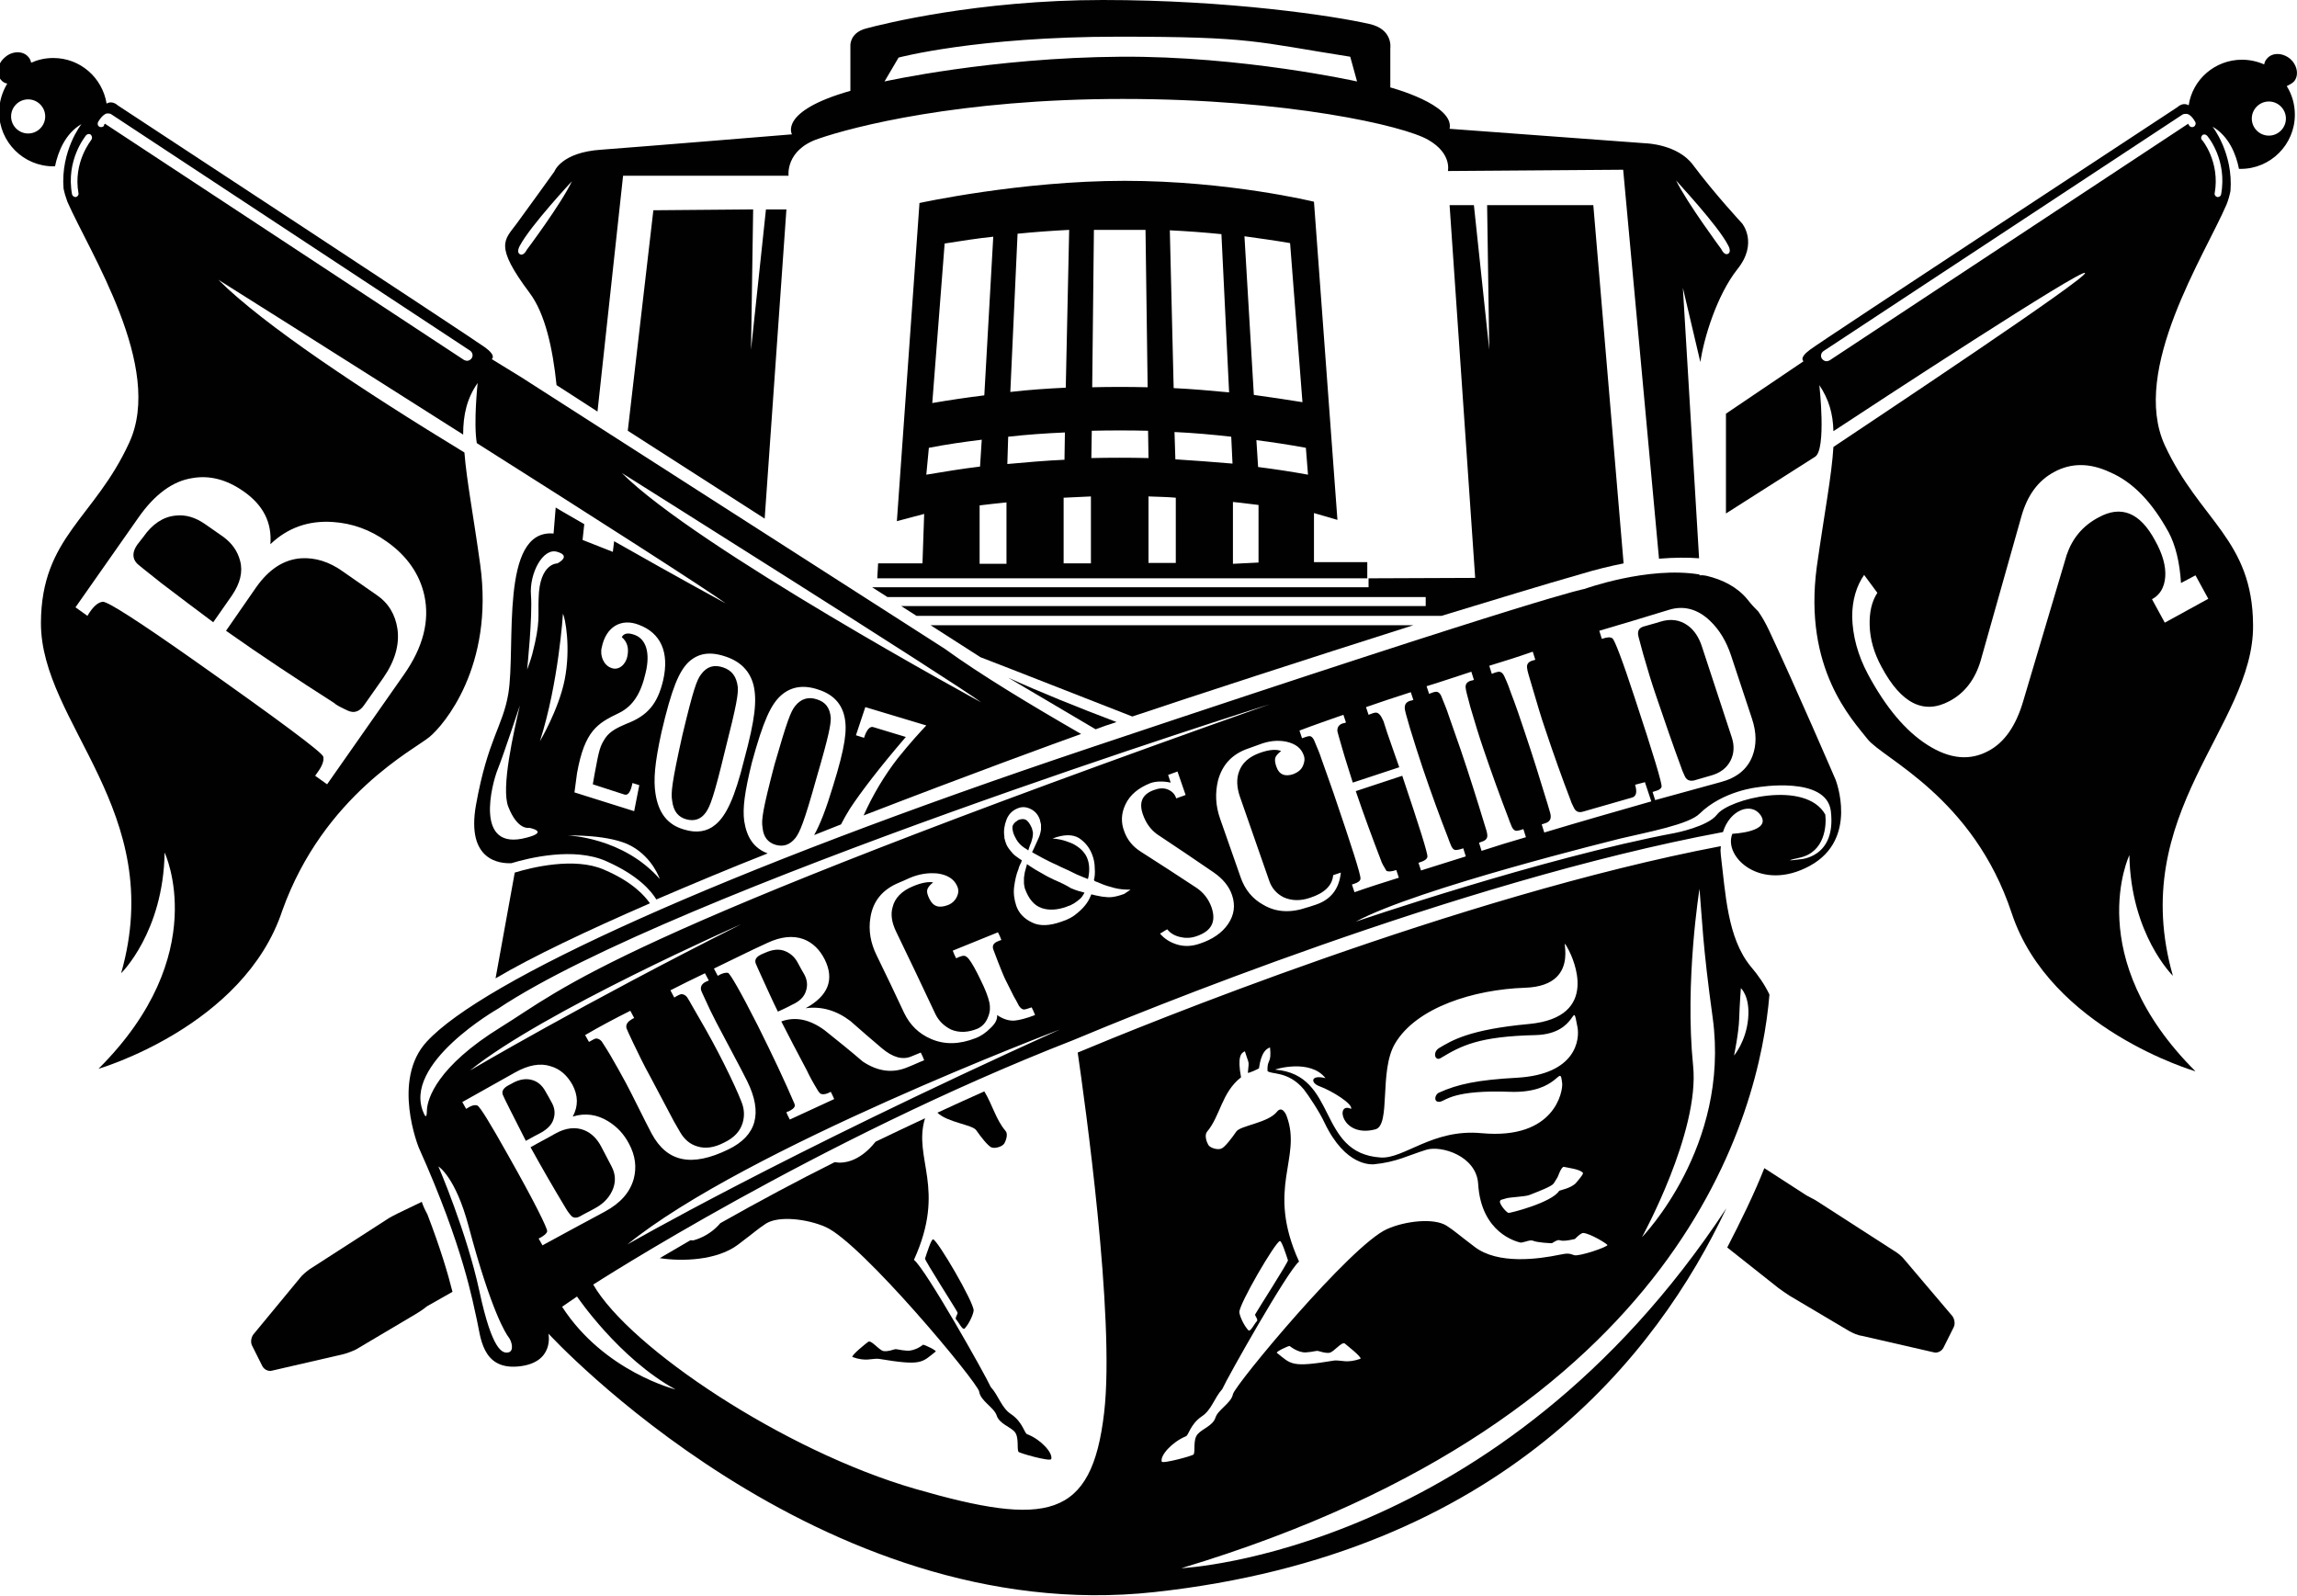 <?xml version="1.0" encoding="utf-8"?>
<!-- Generator: Adobe Illustrator 24.3.0, SVG Export Plug-In . SVG Version: 6.00 Build 0)  -->
<svg version="1.1" id="Ebene_1" xmlns="http://www.w3.org/2000/svg" xmlns:xlink="http://www.w3.org/1999/xlink" x="0px" y="0px"
	 viewBox="0 0 538.6 374.2" style="enable-background:new 0 0 538.6 374.2;" xml:space="preserve">
<style type="text/css">
	.st0{fill:#010101;}
</style>
<path class="st0" d="M228.9,265c1.1,1.6,2.7,3.6,3.5,4c0.8,0.4,2.6-0.1,3.1-0.9c0.4-0.7,0.9-2.2,0.3-2.9c-2.3-2.7-3.1-6.2-5-9.3
	c-3.4,1.5-7.1,3.2-11,5C222.2,263.2,228,263.7,228.9,265z"/>
<path class="st0" d="M187.2,226c-0.7-1.4-1.6-2.3-2.9-2.9c-1.5-0.7-3.1-0.5-4.9,0.3c-0.4,0.2-0.8,0.3-1.1,0.5c-1,0.5-1.4,1.2-1.1,2
	c0.1,0.3,0.7,1.6,1.7,3.8c1.2,2.6,2.3,5.1,3.5,7.5c1.1-0.5,2.2-1,3.3-1.6c1.8-0.8,2.9-1.9,3.3-3.3c0.4-1.2,0.3-2.5-0.4-3.8
	C188.1,227.7,187.7,226.9,187.2,226z"/>
<path class="st0" d="M446.6,295.4c-0.5-0.7-1.6-1.6-2.3-2l-18-11.6c-0.7-0.5-2-1.1-2.7-1.5l-9.9-6.4c-2.3,5.9-5.8,13-8.7,18.6
	l12,9.5c0.7,0.5,1.8,1.3,2.6,1.8l14,8.3c0.7,0.4,2,1,2.9,1.1l17,3.9c0.8,0.2,1.8-0.3,2.2-1.1l2.4-4.8c0.4-0.8,0.2-1.9-0.3-2.6
	L446.6,295.4z"/>
<path class="st0" d="M212.7,316.7c-1.8-0.1-2.5-0.5-3-0.3c-0.5,0.1-1.3,0.5-2.5,0.4c-1.1-0.2-2.8-2.6-3.6-2.2
	c-0.3,0.2-4.2,3.3-3.7,3.6c3.2,1.1,4.3,0.3,6.1,0.4c10.2,1.7,10.1,0.9,13.4-1.7c0.3-0.2-2.5-1.6-3-1.6
	C216.6,315.2,214.7,316.8,212.7,316.7z"/>
<path class="st0" d="M233.7,331.9c0.6,1.9,3.1,2.6,4.2,3.8c1.1,1.3,0.5,3.9,0.9,4.7c0.1,0.3,7.5,2.4,7.7,1.7
	c0.4-1.5-2.5-4.6-5.6-5.8c-0.7-0.1-1-2.8-3.8-4.7c-2.3-1.5-2.9-4.3-4.8-6.4c-1.2-2.7-15.2-27.6-18-29.8c7.7-16.9-0.3-23.7,2.6-33.2
	c-3.7,1.7-7.6,3.6-11.6,5.5c-4.1,5.2-8.1,4.9-8.6,4.9c-0.3,0-0.7-0.1-1-0.1c-8.6,4.3-17.6,9.1-26.8,14.3c-2.6,3.1-5.9,3.9-6.2,4
	c-0.2,0.1-0.5,0-0.8,0c-2.4,1.4-4.8,2.8-7.2,4.2c5.1,0.8,13.4,0.6,18.4-3.2c4.1-3.1,4.4-3.5,6.5-4.9c3-1.9,9.7-1.1,14,0.8
	c8.5,3.8,35.7,36.5,36,38.6C229.9,328.5,233.1,330,233.7,331.9z"/>
<path class="st0" d="M224.2,309.4c0.6,0.6,1.5,2.6,2,2.1c1.1-1.2,2-3.3,2.1-4.2c0.1-1.9-8.5-16.6-9.5-16.7c-0.4-0.2-1.5,3.3-1.9,4.5
	c-0.1,0.4,7.1,11.6,7.6,12.6C224.7,308.1,223.8,309,224.2,309.4z"/>
<polygon class="st0" points="320.4,135.7 320.9,135.7 320.4,135.7 "/>
<path class="st0" d="M247.2,206.3c-0.8-0.4-1.7-0.8-2.5-1.3c-0.8-0.5-1.7-0.9-2.4-1.4c-0.3-0.2-0.5-0.3-0.8-0.5
	c-0.2-0.2-0.5-0.3-0.7-0.5l0,0c0,0.2-0.1,0.4-0.2,0.8c-0.1,0.3-0.2,0.7-0.3,1.1c-0.1,0.4-0.1,0.9-0.2,1.3c0,0.5,0,0.9,0,1.4
	c0,0.2,0.1,0.4,0.1,0.6c0,0.2,0.1,0.3,0.1,0.5c0.9,2.5,2.2,4,3.9,4.6c1.7,0.6,3.7,0.5,5.9-0.3c0.2-0.1,0.5-0.2,0.8-0.3
	c0.3-0.1,0.5-0.3,0.8-0.4c0.5-0.3,1-0.7,1.5-1.1c0.5-0.4,0.8-1,1.1-1.5c-0.8-0.2-1.9-0.5-3.1-1C249.9,207.5,248.6,206.9,247.2,206.3
	z"/>
<path class="st0" d="M130.5,90.3l9.6,6.2l6-55.3h38.8c0,0-0.8-6.1,7.1-8.7c7.8-2.7,32.8-9.3,71.3-9.3c38.6,0,66,6.3,71.6,9.6
	c5.6,3.2,4.6,7.3,4.6,7.3l41.1-0.3l8.4,91.2c3.6-0.3,6.8-0.3,9.4-0.1l-3.8-63.4l4.1,17.4c0.8-5.5,3.8-15.6,8.7-21.8
	c4.9-6.1,1.1-10.7,1.1-10.7S402,45.4,397,38.7c-3.6-4.9-11.1-5.1-11.1-5.1l-46-3.4c1.2-5.7-13.9-9.7-13.9-9.7v-9.2
	c0,0,0.7-4.5-5-5.7C312.7,3.7,288,0,258.6,0c-29.4,0-51.9,5.7-55.6,6.7c-3.7,1-3.6,3.9-3.6,3.9v10.7c-16.9,4.8-13.7,10.2-13.7,10.2
	s-35.3,2.9-44.7,3.6c-9.4,0.6-11,5.1-11,5.1s-6.1,8.5-8.9,12.3c-2.8,3.8-5.3,5,3.1,16.2C127.8,73.5,129.6,81.6,130.5,90.3z
	 M405.2,57.5c0,0,0.9,1.5,0,2c-0.9,0.5-1.6-1.1-1.6-1.1s-8-10.8-10.6-16.1C393,42.4,402.8,52.8,405.2,57.5z M210.7,13.5
	c0,0,18.2-4.9,51.6-4.9c31.5,0,32,1.2,54.3,4.7l1.6,5.8c0,0-26.9-6-55.4-5.8c-30.3,0.2-55.4,5.8-55.4,5.8L210.7,13.5z M121.9,59.6
	c-0.9-0.5,0-2,0-2c2.5-4.7,12.2-15.1,12.2-15.1c-2.5,5.3-10.6,16.1-10.6,16.1S122.8,60.1,121.9,59.6z"/>
<path class="st0" d="M537.9,19.1c1.2-1.4,0.8-3.8-0.9-5.3c-1.8-1.5-4.2-1.5-5.4-0.1c-0.4,0.4-0.6,0.9-0.7,1.4
	c-1.6-0.7-3.4-1.1-5.2-1.1c-6.3,0-11.6,4.6-12.5,10.7c-0.1-0.1-0.3-0.1-0.4-0.2c-1.2-0.4-2.2,0.6-2.2,0.6S427,80,424.4,82
	c-2.7,2-1.5,2.7-1.5,2.7L404.7,97v23.4l20.9-13.3c2.7-1.7,1-16.8,1-16.8c2.2,3.3,3.2,6.6,3.3,10.8c9.4-6.2,58.3-38.2,59-37.1
	c0.7,1.1-49.6,34.5-59,40.8c-0.4,6.7-2.1,15.4-3.9,28.1c-3.2,23.9,8.3,35.8,11.9,40.4c3.6,4.6,24.8,13.6,33.8,40.8
	c9,27.2,43.1,37.1,43.1,37.1c-26.9-26.8-15.5-50.7-15.5-50.7c0.3,18.6,10.2,28.3,10.2,28.3c-10.9-38.2,19-58.5,18.8-82.2
	c-0.1-20.1-12.5-24.5-20.7-42.2c-8.1-17.7,9.4-44.6,14.5-56.5c0.4-1,0.7-2.1,0.9-3.1c0.7-8.9-4.2-15.1-4.2-15.1
	c3.8,2.2,5.5,6.4,6.2,9.9c0.1,0,0.3,0,0.4,0c7,0,12.7-5.7,12.7-12.7c0-2.5-0.7-4.8-1.9-6.7C537,19.8,537.5,19.5,537.9,19.1z
	 M508.5,124.8c1.6,3,2.6,7,2.9,11.9l3.4-1.8l3,5.5l-10.2,5.6l-3-5.5c1.9-1,2.9-2.8,3.1-5.2c0.2-2.5-0.6-5.4-2.4-8.6
	c-3.5-6.5-7.9-8.3-13.2-5.4c-3.8,2-6.2,5-7.5,8.8l-10.2,34.3c-1.7,5.8-4.4,9.7-8.2,11.7c-4.3,2.3-9,1.9-14.2-1.4
	c-5.2-3.3-9.8-8.8-14-16.6c-2.4-4.5-3.6-9-3.7-13.5c0-3.9,1-7.2,2.8-9.8l3.1,4.2c-1.3,2-1.9,4.5-1.8,7.7c0.1,3.2,1,6.4,2.8,9.7
	c4.6,8.6,9.9,11.2,15.9,8c3.6-1.9,6-5.1,7.3-9.4l9.6-34c1.4-4.9,3.9-8.3,7.6-10.3c4-2.2,8.4-2.2,13.1,0
	C500.1,113,504.6,117.7,508.5,124.8z M514.4,29.7c-0.1,0.1-0.2,0.1-0.4,0.1c-0.3,0-0.5-0.1-0.7-0.4c-0.1-0.1-0.2-0.3-0.2-0.4
	c0,0,0,0,0,0L429,84.5c-0.2,0.1-0.5,0.2-0.7,0.2c-0.4,0-0.8-0.2-1.1-0.6c-0.4-0.6-0.2-1.4,0.4-1.8l84.1-55.4
	c0.3-0.2,0.6-0.2,0.9-0.2c0,0,0,0,0.1,0c0.3,0,1.2,0.3,2.1,2C514.9,29,514.8,29.5,514.4,29.7z M520.8,45.6c-0.1,0.4-0.4,0.6-0.8,0.6
	c0,0-0.1,0-0.1,0c-0.4-0.1-0.7-0.5-0.6-0.9c1.3-7.3-2.9-12.5-3-12.5c-0.3-0.3-0.2-0.8,0.1-1.1c0.3-0.3,0.8-0.2,1.1,0.1
	C517.7,32,522.3,37.5,520.8,45.6z M532,31.8c-2.2,0-4-1.8-4-4c0-2.2,1.8-4,4-4c2.2,0,4,1.8,4,4C536,30,534.2,31.8,532,31.8z"/>
<path class="st0" d="M331.4,146.6H218.2l11.7,7.5c8.6,3.3,22,8.6,35.6,13.9C280.4,163,306.5,154.5,331.4,146.6z"/>
<path class="st0" d="M261.8,169.3c-9-3.4-17.9-7-25.4-10.4c6.3,3.7,13.4,7.9,20.5,12.1C258.2,170.5,259.9,169.9,261.8,169.3z"/>
<path class="st0" d="M56.3,131.5c-0.6-2.3-1.9-4.1-3.9-5.6l-4.3-3c-2.3-1.6-4.6-2.3-7-2c-2.9,0.3-5.4,2-7.5,5l-1.4,1.8
	c-1.2,1.7-1.2,3.2-0.1,4.4c0.4,0.4,2.3,1.9,5.7,4.6c4.2,3.2,8.3,6.3,12.2,9.2l4.4-6.3C56.3,136.8,57,134.1,56.3,131.5z"/>
<polygon class="st0" points="153.2,49.3 147.2,101 179.3,121.6 184.4,49.1 179.6,49.1 176.1,82 176.6,49.1 "/>
<path class="st0" d="M143.8,278.6c0.6-1.7,0.5-3.4-0.4-5.1c-0.8-1.5-1.6-3.1-2.4-4.6c-1-1.9-2.3-3.2-4-3.9c-2-0.8-4.3-0.6-6.8,0.8
	c-1.9,1.1-3.9,2.1-5.8,3.2c2.6,4.7,5.3,9.4,8.2,14.2c0.2,0.4,0.6,1,1.2,1.7c0.5,0.7,1.3,0.8,2.2,0.3c1.2-0.7,2.5-1.3,3.7-2
	C141.7,282.1,143.1,280.5,143.8,278.6z"/>
<path class="st0" d="M194.8,168.3c-0.2-2.4-1.3-3.7-3.2-4.3c-2-0.7-3.8-0.2-5.2,1.6c-1,1.3-1.8,3.3-4.8,13.7
	c-2.8,10.7-3.1,13-2.8,14.7c0.2,2.4,1.4,3.6,3.1,4.1c1.8,0.5,3.3,0,4.6-1.6c1-1.3,2-3.5,4.9-13.9C194.5,172,194.8,169.9,194.8,168.3
	z"/>
<path class="st0" d="M100.7,172.8c3.3-2.7,15.2-16.5,11.9-40.4c-1.6-11.6-3.2-19.8-3.7-26.3C85.4,91.8,61.8,76.2,51.2,65.6
	c0,0,28.3,17.8,57.4,36.3c0-4.7,0.9-8.5,3.4-12.1c0,0-1,9.3-0.2,14.1c27.2,17.2,54.2,34.5,58.4,37.6c0,0-10.9-5.9-26.2-14.6
	l-0.3,2.5l-7.1-2.8l0.4-3.7c-2.2-1.3-4.4-2.5-6.7-3.9c-0.3,3.8-0.5,6.1-0.5,6.1c-12.7-1.1-8.8,26.5-10.6,37.5
	c-1.3,7.8-4.8,10.6-7.6,26.2c-2.3,13.1,5.7,13.7,8.3,13.6c4.3-1.3,14.7-3.8,22.2-0.5c7.5,3.3,10.6,7,11.8,9
	c8.4-3.6,17.2-7.3,26.1-10.8c-3.2-1.2-4.9-3.7-5.5-7.6c-0.4-3,0.1-6.8,1.8-13.7c2.7-9.9,4.5-13.7,6.9-15.8c2.3-2,5.2-2.5,8.7-1.3
	c3.4,1.1,5.4,3.2,6.1,6.3c0.7,3.1,0.2,7.1-2.7,16.4c-1.6,5.3-3,8.9-4.4,11.4c2.1-0.8,4.2-1.7,6.3-2.5c0.6-1.2,1.3-2.4,2.1-3.7
	c2.5-3.8,6.9-9.6,13.1-16.8l-7.6-2.3c-0.8-0.3-1.6,0.6-2.2,2.5l-1.9-0.6l2.2-6.6l14.3,4.3c-1.6,1.7-3.8,4.1-6.7,7.7
	c-3.1,4-5.8,8.5-8,13.4c24.3-9.4,45.1-17,51-19.1c-11.8-6.8-23.6-13.9-32-20l-99.2-63.6l-7-4.3c0,0,1.2-0.7-1.5-2.7
	c-2.7-2-86.2-56.8-86.2-56.8s-1-1-2.2-0.6c-0.1,0-0.2,0.1-0.4,0.2c-1-6.1-6.2-10.7-12.5-10.7c-1.9,0-3.6,0.4-5.2,1.1
	c-0.1-0.5-0.3-1-0.7-1.4c-1.2-1.4-3.7-1.4-5.4,0.1c-1.8,1.5-2.2,3.8-1,5.3c0.4,0.5,0.9,0.8,1.5,0.9c-1.2,2-1.9,4.3-1.9,6.7
	c0,7,5.7,12.7,12.7,12.7c0.1,0,0.3,0,0.4,0c0.7-3.4,2.4-7.7,6.2-9.9c0,0-4.9,6.2-4.2,15.1c0.2,1,0.5,2,0.9,3.1
	c5.2,11.9,22.7,38.8,14.5,56.5c-8.1,17.7-20.6,22.1-20.7,42.2c-0.1,23.7,29.7,44.1,18.8,82.2c0,0,9.9-9.6,10.2-28.3
	c0,0,11.4,23.9-15.5,50.7c0,0,34.1-9.9,43.1-37.1C75.9,186.4,97.4,175.6,100.7,172.8z M135.3,181.3c1.8-10,4.8-11.7,9.8-14.1
	c3.3-1.6,5.2-4.6,6.3-9.5c1.1-4.6,0.1-7.8-2.5-8.8c-1.8-0.7-2.7-0.3-3.1,0.5c1.3,1.1,1.7,2.6,1.3,4.5c-0.4,2-2.1,3.4-3.8,2.7
	c-1.7-0.6-2.7-2.8-2.2-4.8c1-4.9,4.6-6.9,8.7-5.3c5.1,1.9,7.2,6.4,5.7,13c-1.3,5.5-3.6,8.3-8.6,10.2c-1.8,0.8-3.8,1.6-5,3.4
	c-1.2,1.9-1.4,2.5-2.5,8.5l-0.4,2.3l7.4,2.4c0.9,0.3,1.5-0.7,1.9-2.7l1.6,0.5l-1.2,6.1l-14-4.4L135.3,181.3z M123.5,196.4
	c-12.5,3.4-8.1-12.8-6.8-16c1.3-3.2,5.2-15,5.2-15c-1.4,6.1-4.5,19.4-2.7,23.8c2.2,5.6,4.9,4.9,4.9,4.9S128.9,195,123.5,196.4z
	 M124.8,153.4c-0.3,1.2-1.2,3.6-1.2,3.6s1.3-12.5,0.9-17.5c-0.4-5,2.8-11.2,6.2-10.1c3.4,1,0,2.7,0,2.7s-4.2-0.1-4.4,8.1
	C126.1,144.5,126.8,145.7,124.8,153.4z M132.4,159.4c-1.4,7-5.8,14.4-5.8,14.4c4.4-13.7,5.4-29.9,5.4-29.9
	C132.5,144.8,133.9,151.8,132.4,159.4z M133.2,195.9c0,0,9.9-0.3,14.9,2.5c5,2.8,6.6,7.7,6.6,7.7
	C146.1,196.3,133.2,195.9,133.2,195.9z M174.5,178.1c-2.2,8.9-4.2,13.2-6.8,15.3c-1.9,1.6-4.4,2-7.3,1.1c-3.9-1.1-6-3.9-6.7-8.4
	c-0.5-3.2-0.2-7.1,1.4-14.4c2.4-10.3,4.1-14.3,6.4-16.5c2.3-2.1,5.1-2.5,8.8-1.2c3.5,1.2,5.6,3.5,6.4,6.7
	C177.5,164.2,177.1,168.5,174.5,178.1z M230.1,164.7c0,0-67-36.4-84.3-53.8C145.8,110.9,223.7,159.9,230.1,164.7z M6.6,31.3
	c-2.2,0-4-1.8-4-4c0-2.2,1.8-4,4-4c2.2,0,4,1.8,4,4C10.6,29.5,8.8,31.3,6.6,31.3z M21.4,32.8c0,0.1-4.3,5.2-3,12.5
	c0.1,0.4-0.2,0.8-0.6,0.9c0,0-0.1,0-0.1,0c-0.4,0-0.7-0.3-0.8-0.6C15.4,37.5,20,32,20.2,31.7c0.3-0.3,0.8-0.4,1.1-0.1
	C21.6,31.9,21.7,32.4,21.4,32.8z M24.6,29C24.6,29,24.6,29,24.6,29c-0.1,0.1-0.2,0.2-0.2,0.4c-0.1,0.3-0.4,0.4-0.7,0.4
	c-0.1,0-0.3,0-0.4-0.1c-0.4-0.2-0.5-0.7-0.3-1.1c1-1.7,1.9-2,2.1-2c0,0,0.1,0,0.1,0c0.3,0,0.6,0,0.9,0.2l84.1,55.4
	c0.6,0.4,0.8,1.2,0.4,1.8c-0.3,0.4-0.7,0.6-1.1,0.6c-0.2,0-0.5-0.1-0.7-0.2L24.6,29z M45.6,154.9c-13.2-9.3-20.4-13.9-21.5-13.8
	c-1.1,0.1-2.3,1.1-3.6,3.3l-2.8-2l14.8-21.1c3.8-5.4,8-8.5,12.6-9.2c4-0.7,8,0.3,12,3.1c4.6,3.2,6.7,7.3,6.3,12.4
	c4.1-3.9,9-5.6,14.7-5.2c4.5,0.3,8.7,1.8,12.6,4.6c4.7,3.3,7.7,7.6,8.8,12.6c1.3,6-0.3,12.2-4.8,18.6l-18,25.7l-2.8-2l0.7-1
	c1-1.4,1.4-2.6,1.2-3.5C75.4,176.3,65.3,168.8,45.6,154.9z"/>
<path class="st0" d="M81.5,166.6c1.5,0.7,2.8,0.3,3.9-1.3l4.5-6.4c2.7-3.9,3.8-7.7,3.3-11.4c-0.5-3.4-2.1-6.1-4.9-8l-7.9-5.5
	c-3.2-2.3-6.5-3.3-9.8-3.1c-4.1,0.3-7.6,2.6-10.6,6.9l-7,10.1c8.2,5.8,16.7,11.4,25.3,16.9C78.8,165.3,80,165.9,81.5,166.6z"/>
<path class="st0" d="M169.6,156.5c-2.1-0.7-3.8-0.3-5.2,1.6c-1,1.3-1.8,3.4-4.4,14.3c-2.5,11.2-2.7,13.6-2.4,15.3
	c0.3,2.6,1.5,3.9,3.3,4.4c1.8,0.5,3.4,0.1,4.6-1.6c1-1.4,1.9-3.7,4.5-14.5c2.8-11,3.1-13.2,3-14.9
	C172.7,158.6,171.6,157.2,169.6,156.5z"/>
<path class="st0" d="M129.9,262c0.3-1.2,0.1-2.4-0.6-3.6c-0.4-0.8-0.9-1.6-1.4-2.5c-0.7-1.3-1.7-2.2-2.9-2.6
	c-1.5-0.5-3.1-0.3-4.9,0.7c-0.4,0.2-0.7,0.4-1.1,0.6c-1,0.6-1.4,1.3-1.1,2.1c0.1,0.3,0.7,1.5,1.7,3.5c1.3,2.5,2.5,5,3.7,7.3
	c1.2-0.7,2.4-1.3,3.7-2C128.7,264.5,129.6,263.4,129.9,262z"/>
<path class="st0" d="M240.7,199.1c0.1,0.1,0.3,0.2,0.4,0.3c0,0,0.1-0.2,0.2-0.6c0.1-0.4,0.3-0.8,0.5-1.3c0.1-0.4,0.2-0.7,0.3-1.1
	c0.1-0.4,0.1-0.8,0.1-1.1c0-0.2,0-0.3-0.1-0.5c0-0.2-0.1-0.3-0.1-0.5c-0.3-0.7-0.6-1.3-1.1-1.8c-0.5-0.5-1.2-0.6-2.2-0.2
	c-0.1,0.1-0.2,0.1-0.2,0.2c-0.1,0-0.2,0.1-0.2,0.1c-0.3,0.2-0.6,0.5-0.8,0.9c-0.2,0.4-0.1,1,0.1,1.8c0.1,0.3,0.3,0.8,0.7,1.5
	c0.4,0.7,1,1.4,1.9,2C240.4,198.9,240.5,199,240.7,199.1z"/>
<path class="st0" d="M370.7,134.6c3.6-1.1,7-1.9,10-2.5l-7.1-84l-24.9,0l0.5,33.9l-3.6-33.9l-5.7,0l6,87.4l-25.1,0.1h0.1v2.1H204.5
	l3.6,2.3h126.2v2.1h-123l3.6,2.3H338C349.9,140.8,361.2,137.3,370.7,134.6z"/>
<path class="st0" d="M385.3,153.4c1,3.5,2,6.8,3,9.7c2,5.9,4,11.7,6,17.1c0.1,0.4,0.4,1,0.8,1.9c0.4,0.8,1.1,1.1,2.1,0.9
	c1.3-0.4,2.5-0.7,3.8-1.1c2.3-0.6,3.9-1.8,4.8-3.6c0.8-1.6,0.9-3.4,0.3-5.3c-2.3-7.1-4.7-14.2-7-21.3c-0.7-2.2-1.8-3.9-3.3-5
	c-1.9-1.4-4.1-1.7-6.6-0.9c-1.2,0.4-2.5,0.7-3.8,1.1c-1,0.3-1.4,0.9-1.3,1.9C384.1,149.1,384.6,150.7,385.3,153.4z"/>
<path class="st0" d="M277,367.7c117.8-35.4,135.6-106.8,137.9-134.5c-1.1-2.3-2.6-4.5-4.4-6.6c-5.5-6.7-5.9-17.2-7-26.1
	c-0.1-1.1-0.1-1.1,0-2.1c-61.5,11.7-136.5,42.4-150.8,48.4c1.6,11.1,8.8,62.1,6.2,84.4c-2.9,25.1-13.5,26.8-44.3,17.9
	c-30.8-8.9-67-33.1-75.5-47.9c0,0,52.5-33.9,112.5-57.3c13.6-5.7,90-37.2,152.4-48.8c1.6-5.2,6.6-7.1,8.8-4c2.8,4-6.6,4.4-6.6,4.4
	c-2.2,5.4,6.7,13.8,18.2,7.5c11.5-6.3,6-20.2,6-20.2s-9.3-21.6-15.6-35c-0.8-1.7-1.6-3.1-2.5-4.4c-0.7-0.7-1.6-1.6-2.6-2.9
	c-2.4-2.9-5.8-4.6-9.6-5.5c-1-0.2-1.6-0.1-1.6-0.1l0-0.2c-12.1-2-27,3.4-27,3.4s-7.4,0.9-115.5,37.1c-87.8,29.4-142.8,54.8-155.9,69
	c-8.4,9-1.9,24.9-1.9,24.9c10.6,23.6,12.7,36.5,13.6,40.3c0.9,3.8,1.1,11.8,9.7,11c8.6-0.8,7.1-7.7,7.1-7.7s63.4,69.2,142.1,60.6
	c81.6-8.9,118-55.8,134.1-90C351.5,364.3,277,367.7,277,367.7z M407.8,238.9c0.1-3.3,0.4-7.2,0.4-7.2s2.2,1.9,1.7,7.2
	c-0.5,5.3-3.3,8.6-3.3,8.6S407.7,242.2,407.8,238.9z M147.1,291.8c27.6-22.5,101.4-50.4,101.4-50.4
	C182.9,271.1,147.1,291.8,147.1,291.8z M199.4,239.4c2.5,2.2,4.9,4.3,7.4,6.4c2.5,2.1,4.8,2.8,6.9,1.9c0.7-0.3,1.5-0.6,2.2-0.9
	c0.3,0.6,0.6,1.2,0.8,1.8c-1.3,0.5-2.5,1.1-3.8,1.6c-3.5,1.5-7,1.1-10.6-1.3c-2.9-2.5-5.9-4.9-8.9-7.3c-3.5-2.6-6.9-3.3-10.2-2.1
	c1.8,3.5,3.8,7.4,6,11.5c0.5,1.1,1.4,2.8,2.7,4.9c0.3,0.4,0.5,0.6,0.7,0.6c0.5,0.2,1.3,0,2.2-0.5c0.3,0.6,0.6,1.2,0.8,1.7
	c-3.5,1.6-6.9,3.2-10.4,4.8c-0.3-0.6-0.6-1.1-0.8-1.7c0.2-0.1,0.3-0.2,0.5-0.2c0.8-0.4,1.3-0.8,1.4-1.1c0.1-0.2,0.1-0.5-0.1-0.9
	c-2.1-4.9-4.9-10.9-8.5-18.1c-4.1-8.1-6.5-12.2-7-12.4c-0.6-0.1-1.4,0.1-2.4,0.7c-0.3-0.6-0.6-1.1-0.9-1.7c4.2-2,8.3-4.1,12.5-6
	c3.2-1.5,6-1.8,8.5-0.9c2.1,0.8,3.8,2.4,5,4.8c2.3,4.7,0.8,8.5-4.5,11.4C192.6,235.9,196.1,236.9,199.4,239.4z M214.1,207.8
	c-2.7,1.1-4.3,2.8-4.8,4.9c-0.5,1.7-0.2,3.6,0.8,5.7c3.1,6.4,6.2,12.9,9.2,19.3c0.8,1.7,2.1,2.9,3.7,3.7c1.9,0.8,4,0.7,6.2-0.2
	c1.1-0.5,2-1.4,2.5-2.8c0.5-1.2,0.5-2.3,0.3-3.3c-0.3-1.4-1-3.2-2.1-5.4c-1.1-2.3-2-3.9-2.7-4.8c-0.4-0.5-0.8-0.8-1.2-0.8
	c-0.4,0-1,0.2-1.8,0.6c-0.3-0.6-0.6-1.2-0.8-1.8c3.5-1.4,7.1-2.9,10.6-4.3c0.3,0.6,0.6,1.2,0.8,1.8c-0.3,0.1-0.6,0.2-0.8,0.3
	c-1,0.4-1.4,1-1.1,1.9c0,0,0.4,1,1.1,2.9c0.8,2,1.3,3.3,1.6,3.9c0.3,0.6,1,2,2.1,4.2c0.3,0.5,0.7,1.2,1.2,2.2
	c0.4,0.6,0.8,0.9,1.2,0.9c0.3,0,0.9-0.2,1.8-0.5c0.3,0.6,0.6,1.2,0.8,1.8c-2.1,0.8-3.7,1.2-4.8,1.3c-1.4,0.1-2.8-0.4-4.1-1.3
	c0.1,1-0.4,2-1.6,3.1c-1,1-2.1,1.8-3.4,2.3c-3.8,1.5-7.3,1.6-10.5,0.2c-2.8-1.2-4.9-3.2-6.3-6.1c-2.1-4.5-4.2-8.9-6.4-13.4
	c-1.5-3-2-6-1.5-9c0.6-3.8,2.8-6.5,6.6-8.1c0.9-0.4,1.7-0.7,2.5-1.1c2.3-1,4.5-1.3,6.6-1.1c2.3,0.3,3.9,1.3,4.6,2.9
	c0.4,0.8,0.4,1.6,0,2.5c-0.4,0.9-1.1,1.6-2.1,2c-2.1,0.8-3.5,0.4-4.4-1.5c-0.4-0.8-0.6-1.5-0.5-2c0.1-0.5,0.5-1.1,1.4-1.8
	C217.9,206.7,216.2,206.9,214.1,207.8z M110.2,251c17-13.8,63.6-34.3,63.6-34.3C136.8,235.3,110.2,251,110.2,251z M147.8,237
	c0.3,0.6,0.6,1.1,0.9,1.7c-0.2,0.1-0.5,0.2-0.7,0.4c-0.9,0.5-1.3,1.2-1.1,2c0.1,0.3,0.6,1.4,1.6,3.5c1.2,2.5,2.5,5.2,4,7.9
	c0.8,1.5,2.3,4.3,4.5,8.5c0.5,1,1.3,2.5,2.5,4.5c1,1.7,2.3,2.8,4,3.3c1.9,0.6,4,0.3,6.3-0.9c2.3-1.1,3.7-2.6,4.3-4.5
	c0.5-1.6,0.5-3.3-0.3-5.2c-0.7-1.8-2-4.7-4-8.7c-1.8-3.6-3.7-7.1-5.8-10.7c-0.6-1.1-1.3-2.2-1.9-3.3c-0.2-0.4-0.5-0.9-1-1.7
	c-0.4-0.5-0.9-0.7-1.3-0.7c-0.3,0-0.9,0.3-1.7,0.8c-0.3-0.6-0.6-1.1-0.9-1.7c2.7-1.4,5.4-2.7,8.1-4c0.3,0.6,0.6,1.1,0.9,1.7
	c-0.2,0.1-0.5,0.2-0.7,0.3c-1,0.5-1.3,1.2-1.1,2c0,0.1,0.3,0.7,0.8,1.8c0.9,2,1.8,3.9,2.8,5.8c0.8,1.5,2,3.8,3.6,6.8
	c1.6,3,2.8,5.3,3.6,6.9c3.7,7.5,2.2,12.8-4.4,16c-8.6,4.2-14.4,3-18-3.7c-0.7-1.3-1.7-3.3-3-5.9c-1.3-2.6-2.3-4.6-3-5.9
	c-1.2-2.2-2.4-4.4-3.7-6.6c-0.4-0.7-1.1-1.8-2-3.2c-0.4-0.5-0.9-0.7-1.3-0.7c-0.3,0-0.8,0.3-1.7,0.8c-0.3-0.5-0.6-1.1-0.9-1.6
	C140.6,240.7,144.2,238.8,147.8,237z M263.6,209.6c-1.1,0.4-1.9,0.6-2.6,0.7c-0.6,0.1-1.3,0.1-1.9,0c-0.4,0-0.9-0.1-1.4-0.2
	c-0.5-0.1-1.1-0.2-1.8-0.4c-0.1,0.2-0.2,0.5-0.4,0.9c-0.2,0.4-0.4,0.8-0.7,1.2c-0.5,0.7-1.2,1.5-2.2,2.3c-0.9,0.8-2.1,1.5-3.7,2
	c-2.8,1-5.1,1.1-6.9,0.2c-1.9-0.9-3.1-2.2-3.7-3.9c-0.5-1.5-0.7-3-0.5-4.5c0.2-1.5,0.5-2.9,1-4.1c0.1-0.4,0.2-0.7,0.4-1.1
	c0.2-0.3,0.3-0.6,0.4-1c0,0-0.2-0.1-0.5-0.3c-0.3-0.2-0.7-0.5-1.1-0.8c-0.4-0.3-0.8-0.8-1.2-1.3c-0.4-0.5-0.8-1.1-1-1.8l0,0
	c-0.1-0.2-0.1-0.4-0.2-0.7c-0.1-0.2-0.1-0.5-0.1-0.7c-0.2-1.3,0-2.6,0.5-3.9c0.5-1.3,1.4-2.2,2.7-2.7c1-0.4,2-0.3,3,0.2
	c1,0.5,1.7,1.3,2.1,2.4c0.1,0.4,0.2,0.8,0.3,1.2c0,0.4,0,0.8,0,1.2c-0.1,0.7-0.3,1.5-0.7,2.3c-0.4,0.8-0.8,1.9-1.4,3
	c0.6,0.4,1.5,0.8,2.5,1.4c1,0.5,2.1,1.1,3.3,1.6c0.1,0.1,0.3,0.1,0.4,0.2c0.1,0.1,0.3,0.1,0.4,0.2c1.4,0.6,2.6,1.2,3.8,1.8
	c1.2,0.5,2.1,0.9,2.7,1.1c0.2-0.7,0.3-1.5,0.3-2.3c0-0.8-0.1-1.6-0.4-2.4c-0.2-0.6-0.5-1.1-1-1.7c-0.4-0.5-1-1-1.8-1.5
	c-0.6-0.4-1.4-0.7-2.3-1c-0.9-0.3-1.9-0.5-3.1-0.6c2.7-1,4.7-1,6.2-0.1c1.5,1,2.5,2.3,3.1,3.9c0.4,1,0.6,2.1,0.6,3.2
	c0.1,1.1,0,2-0.2,2.8c0.1,0,0.1,0,0.1,0.1c0.1,0,0.1,0,0.1,0.1c0.3,0.1,0.5,0.2,0.8,0.3c0.2,0.1,0.5,0.2,0.7,0.3
	c0.9,0.4,2,0.7,3.1,1c1.1,0.3,2.4,0.4,3.8,0.4L263.6,209.6z M288,216.6c-1.4,2.1-3.7,3.7-6.8,4.7c-1.8,0.6-3.6,0.7-5.4,0.1
	c-1.5-0.5-2.8-1.3-3.8-2.5c0.6-0.3,1.1-0.7,1.7-1c0.7,0.9,1.7,1.5,3,1.8c1.2,0.3,2.5,0.3,3.9-0.2c3.5-1.2,4.6-3.4,3.5-6.7
	c-0.7-2-1.9-3.5-3.5-4.6c-4.4-2.9-8.7-5.7-13.1-8.5c-1.9-1.2-3.2-2.8-3.9-4.8c-0.8-2.1-0.7-4.2,0.3-6.3c1.1-2.3,3.1-3.9,5.9-5
	c1.2-0.4,2.8-0.5,4.7-0.1c-0.2-0.6-0.4-1.2-0.6-1.8c0.7-0.3,1.5-0.5,2.2-0.8c0.6,1.8,1.3,3.7,1.9,5.5c-0.7,0.3-1.5,0.5-2.2,0.8
	c-0.3-1-1-1.7-2-2.1c-1-0.4-2.1-0.3-3.4,0.2c-2.6,1-3.4,2.9-2.4,5.7c0.7,2,1.8,3.5,3.3,4.6c4.4,2.9,8.8,5.9,13.2,8.9
	c2.2,1.5,3.7,3.3,4.4,5.4C289.7,212.3,289.4,214.5,288,216.6z M412.1,184.6c0,0,16.2-2.8,17.2,5.6c1.3,11.1-7.4,11.3-7.4,11.3
	s-4.9,0.7,0.1-0.4c5.9-1.3,6.3-7.5,6-10.1c-4.6-8.2-22.6-3.7-25.4,0c-2.1,2.8-9.8,4.3-9.8,4.3c-31.4,5.9-74.9,20.8-74.9,20.8
	c14.4-7.8,61.4-19.3,62.1-19.5c6.4-1.5,16-3.3,18.5-5.8C404,185.4,412.1,184.6,412.1,184.6z M391.3,143c3.5-1.1,6.8-0.2,9.7,2.6
	c2.2,2.1,3.8,4.8,4.9,8.1c1.6,4.9,3.3,9.9,4.9,14.8c1.1,3.3,1.1,6.2,0.1,8.8c-1.2,3.1-3.7,5.1-7.5,6.1c-5.1,1.4-10.2,2.8-15.3,4.2
	c-0.2-0.6-0.4-1.3-0.6-1.9c0.2-0.1,0.4-0.1,0.6-0.2c0.9-0.2,1.4-0.6,1.5-1c0.2-0.6-1.9-7.6-6.3-20.9c-2.9-8.9-4.7-13.5-5.2-13.9
	c-0.5-0.4-1.3-0.3-2.5,0.1c-0.2-0.6-0.4-1.3-0.6-1.9C380.4,146.3,385.8,144.7,391.3,143z M359.4,152.8c0.2,0.6,0.4,1.3,0.6,1.9
	c-0.2,0.1-0.5,0.1-0.7,0.2c-1,0.3-1.4,0.9-1.2,1.9c0,0.4,0.5,2,1.3,4.7c1,3.4,1.9,6.5,2.9,9.4c2,6,4,11.6,6,16.8
	c0.1,0.4,0.4,1,0.8,1.8c0.4,0.8,1.1,1.1,2.1,0.8c3.8-1.1,7.7-2.2,11.5-3.3c1-0.3,1.2-1.3,0.7-3c0.8-0.2,1.5-0.4,2.3-0.6
	c0.5,1.5,1,3,1.5,4.5c-8.4,2.4-16.8,4.8-25.1,7.3c-0.2-0.6-0.4-1.3-0.6-1.9c0.3-0.1,0.6-0.2,0.9-0.3c0.9-0.3,1.3-0.9,1.2-1.8
	c0-0.2-0.2-1-0.7-2.6c-1.7-5.6-3.5-11.4-5.5-17.3c-0.9-2.7-1.9-5.7-3.1-8.8c-0.3-0.9-0.8-2.3-1.6-4c-0.3-0.6-0.6-0.9-1.1-1
	c-0.3,0-0.9,0.1-1.8,0.5c-0.2-0.6-0.4-1.2-0.6-1.9C352.5,155.1,356,154,359.4,152.8z M345,157.5c0.2,0.6,0.4,1.2,0.6,1.9
	c-0.2,0.1-0.5,0.2-0.7,0.2c-1,0.3-1.4,0.9-1.2,1.9c0,0.3,0.4,1.8,1.1,4.4c1,3.4,2,6.7,3,9.6c2,5.9,4,11.4,6,16.6
	c0.1,0.4,0.4,1,0.7,1.8c0.3,0.6,0.7,0.9,1,0.9c0.3,0,0.9-0.1,1.7-0.4c0.2,0.6,0.4,1.3,0.6,1.9c-3.5,1-7,2.1-10.4,3.2
	c-0.2-0.6-0.4-1.2-0.6-1.9c0.3-0.1,0.5-0.2,0.8-0.3c0.9-0.3,1.3-0.9,1.1-1.8c0-0.2-0.2-1-0.7-2.5c-1.7-5.6-3.5-11.3-5.5-17.2
	c-0.9-2.6-1.9-5.4-2.9-8.3c-0.3-1-0.9-2.4-1.7-4.4c-0.3-0.6-0.7-0.9-1.1-0.9c-0.3,0-0.8,0.1-1.7,0.5c-0.2-0.6-0.4-1.2-0.6-1.8
	C338.1,159.8,341.6,158.6,345,157.5z M315,167.6c0.2,0.6,0.4,1.2,0.6,1.8c-0.2,0.1-0.5,0.2-0.7,0.2c-1,0.3-1.4,1-1.3,1.9
	c0.1,0.3,0.4,1.6,1.1,3.9c0.8,2.8,1.7,5.5,2.5,8.1c3.6-1.2,7.3-2.4,10.9-3.6c-0.8-2.2-1.7-4.9-2.8-8c-0.3-0.9-0.6-1.9-0.9-2.8
	c-0.6-1.4-1.2-2.1-1.9-2c-0.3,0-0.8,0.2-1.6,0.5c-0.2-0.6-0.4-1.2-0.6-1.8c3.5-1.2,7-2.4,10.5-3.5c0.2,0.6,0.4,1.2,0.6,1.8
	c-0.2,0.1-0.5,0.2-0.7,0.2c-1,0.3-1.4,0.9-1.3,1.9c0,0.3,0.4,1.8,1.2,4.5c1,3.3,2,6.4,3,9.4c2,5.9,4,11.4,6,16.5
	c0.1,0.4,0.4,1,0.7,1.8c0.3,0.6,0.6,0.9,1,0.9c0.4,0,1-0.1,1.8-0.4c0.2,0.6,0.4,1.2,0.6,1.9c-3.5,1.1-7,2.2-10.5,3.3
	c-0.2-0.6-0.4-1.2-0.6-1.8c0.2-0.1,0.4-0.1,0.6-0.2c0.9-0.3,1.4-0.7,1.5-1.2c0.1-0.8-1.9-7.1-5.9-19c-3.6,1.2-7.3,2.4-10.9,3.6
	c1.9,5.6,3.9,11,5.9,16.2c0.2,0.7,0.7,1.5,1.3,2.5c0.4,0.2,1.1,0.2,2.3-0.2c0.2,0.6,0.4,1.2,0.6,1.8c-3.5,1.1-7,2.2-10.4,3.4
	c-0.2-0.6-0.4-1.2-0.6-1.8c0.2-0.1,0.4-0.1,0.6-0.2c0.9-0.3,1.4-0.7,1.4-1.2c0.1-0.8-2-7.4-6.3-20c-0.9-2.5-1.8-5.2-2.9-8.2
	c-0.3-1-0.9-2.4-1.7-4.3c-0.3-0.6-0.7-0.9-1-0.9c-0.4,0-1,0.2-1.8,0.5c-0.2-0.6-0.4-1.2-0.6-1.8C308.1,170,311.6,168.8,315,167.6z
	 M301.6,173.9c2.2,0.5,3.5,1.5,4.1,3.2c0.3,0.8,0.2,1.6-0.2,2.5c-0.4,0.9-1.2,1.5-2.2,1.9c-2,0.7-3.4,0.1-4-1.7
	c-0.3-0.8-0.4-1.5-0.3-2c0.1-0.5,0.6-1.1,1.4-1.7c-1.2-0.5-2.9-0.3-4.9,0.4c-2.6,0.9-4.3,2.4-5,4.5c-0.6,1.7-0.5,3.6,0.2,5.7
	c2.3,6.6,4.6,13.2,6.9,19.8c0.6,1.8,1.8,3.1,3.4,3.9c1.8,0.8,3.9,0.9,6.2,0.1c3.4-1.1,5.2-2.9,5.4-5.3c0.6-0.2,1.2-0.4,1.8-0.6
	c-0.4,3.8-2.3,6.3-5.8,7.5c-0.7,0.2-1.4,0.5-2.2,0.7c-3.8,1.3-7.2,1.1-10.1-0.6c-2.6-1.4-4.4-3.6-5.4-6.5c-1.6-4.6-3.2-9.1-4.8-13.7
	c-1.1-3.1-1.2-6.1-0.5-9c1-3.7,3.3-6.2,7.1-7.5c0.8-0.3,1.7-0.6,2.5-0.9C297.5,173.7,299.6,173.5,301.6,173.9z M99.4,261.1
	c-5.4-11.6,17.4-24.6,17.4-24.6c41.1-27.4,181-71.4,181-71.4c-155.7,55.1-165.2,66.4-180.3,75.7c-15.1,9.3-17.3,16.9-17.4,19.5
	C100.1,262.9,99.4,261.1,99.4,261.1z M119.2,317.1c-1.4,0.3-3.8-0.4-6.8-14.4c-3-13.9-9.6-29.2-9.6-29.2s4,2.4,7.1,14.1
	c5.3,19.9,8.7,25.1,9.4,26C120,314.5,120.6,316.8,119.2,317.1z M127.2,292c-0.3-0.5-0.6-1.1-0.9-1.6c0.2-0.1,0.4-0.2,0.6-0.3
	c0.8-0.5,1.3-0.9,1.4-1.4c0.1-0.6-2.8-6.6-9.2-17.9c-4.2-7.5-6.6-11.4-7.2-11.6c-0.6-0.2-1.4,0-2.6,0.8c-0.3-0.5-0.6-1.1-0.9-1.6
	c4.1-2.3,8.2-4.6,12.3-6.9c3.2-1.8,6-2.3,8.4-1.5c2.1,0.6,3.8,2,5.1,4.3c1.4,2.6,1.4,5.1,0.1,7.5c2.9-0.9,5.7-0.5,8.3,1.1
	c2.1,1.3,3.7,3,4.9,5.3c1.5,2.8,1.8,5.5,1.1,8.2c-0.9,3.2-3.1,5.7-6.8,7.7C137,286.7,132.1,289.3,127.2,292z M131.8,306.4l3.5-2.4
	c0,0,9.8,14.5,23.1,21.8C158.5,325.8,141.7,321.7,131.8,306.4z M319,318.6c-3.2,1.1-4.3,0.3-6.1,0.4c-10.2,1.7-10.1,0.9-13.5-1.8
	c-0.3-0.2,2.5-1.6,3-1.6c0,0,1.9,1.6,3.8,1.5c1.8-0.1,2.5-0.5,3-0.3c0.5,0.1,1.4,0.5,2.5,0.4c1.1-0.2,2.8-2.6,3.6-2.2
	C315.5,315.2,319.4,318.2,319,318.6z M397,249.9c-2-19.8,1.5-41.5,1.5-41.5c0.6,6.9,0.7,13,3.1,30.3c4.1,30.2-16.6,51.4-16.6,51.4
	S398.6,265.4,397,249.9z M369.6,277.3c-1.1,1.3-3.9,1.8-4,1.9c-1.7,2.8-11.7,5.3-11.9,5.2c-0.7-0.3-2-2-2-2.6c0-0.6,0.6-0.5,1.4-0.8
	c0.8-0.3,4.5-0.4,5.5-0.8c2.3-0.9,5.2-2,5.7-2.7c0.3-0.5,1-1.5,1.1-1.9c0.1-0.3,0.8-2.1,1.3-2c1.4,0.3,3.4,0.5,4.4,1.3
	C371.3,275.2,371.1,275.5,369.6,277.3z M310.8,252.8c-3.5-0.9-3.6,1.1-1.4,1.9c3,1.1,7.9,4.2,7.4,5.3c-3.8-1.8-2.3,6.9,5.7,4.8
	c3.7-1,0.8-13.7,4.6-20.1c5-8.5,18.5-12.7,30.5-13.1c14.7-0.5,6.9-15,10.3-8.7c0.8,1.6,7.6,15.6-9.4,17.2c-14.1,1.3-18.1,3.9-21,5.6
	c-1.7,1-1,3.2,0.3,2.4c4.8-2.9,8.9-5.1,22.3-5.4c10.3-0.3,8.4-9.1,9.8-1.8c0.5,2.7-0.2,11-14.2,11.8c-9.2,0.5-13.9,1.5-18.3,3.5
	c-1.1,0.5-1.3,2.5,0.4,2.1c1.2-0.3,3.2-2.8,16.3-2.3c11.8,0.4,11.6-7,12.2-2c0.2,1.7-1.6,13.3-18.9,11.7
	c-11.5-1.1-18.2,6.1-23.7,5.7c-15-1-9.9-19.4-24.7-20.6C299,250.7,307.2,248.2,310.8,252.8z M272.4,342.7c-0.4-1.5,2.5-4.6,5.6-5.9
	c0.7-0.1,1-2.8,3.8-4.7c2.3-1.5,2.9-4.3,4.8-6.4c1.2-2.7,15.3-27.7,18-29.9c-7.9-17.4,0.8-24.1-2.9-34.1c-0.3-0.8-1.2-2.4-2.3-1
	c-2.1,2.6-8.5,3.2-9.5,4.6c-1.1,1.6-2.7,3.7-3.5,4c-0.8,0.4-2.7-0.1-3.1-0.9c-0.4-0.7-0.9-2.2-0.3-3c3.2-3.8,3.4-9.2,8-12.8
	c-0.9-4.9,0-5.7,0.9-6.1c1,3.3,1,1.9,0.7,5c0,0.3,2.5-0.9,2.6-1c0.1-0.1,0.3-4.2,2.6-4.9c0.4,3.9-0.7,2.6-0.6,5.5
	c0.7,0.9,4.8-0.1,8.5,4.3c1.1,1.4,3.7,5.3,4.9,7.9c4.9,10.2,10.9,9.7,11.5,9.7c5.3-0.5,8.1-2.1,12.3-3.4c3.5-1.1,11.8,1.4,12.2,8
	c0.7,11.6,9.1,13.5,9.7,13.7c0.6,0.3,2.3-0.7,3.1-0.4c1.2,0.5,4.3,0.6,4.5,0.6c0.2-0.1,1.3-0.9,1.8-0.7c1,0.4,3.6-0.3,3.6-0.3
	s1.4-1.5,2-1.4c1.7,0.2,5.3,2.4,5.6,2.8c0.3,0.4-6.7,2.8-7.8,2.4c-1.1-0.4-1.5-0.5-3.4-0.1c-4.8,1-14.5,2.4-20-1.9
	c-4.1-3.1-4.5-3.6-6.5-4.9c-3-1.9-9.8-1.1-14,0.8c-8.5,3.8-35.7,36.6-36.1,38.7c-0.4,2.1-3.5,3.6-4.1,5.5c-0.6,1.9-3.1,2.6-4.2,3.9
	c-1.1,1.3-0.5,3.9-0.9,4.7C279.9,341.3,272.5,343.3,272.4,342.7z M294.7,309.8c-0.6,0.6-1.5,2.6-2,2.1c-1.1-1.2-2-3.3-2.1-4.2
	c-0.1-1.9,8.5-16.6,9.5-16.7c0.4-0.2,1.5,3.3,1.9,4.5c0.1,0.4-7.1,11.6-7.7,12.7C294.2,308.5,295.1,309.4,294.7,309.8z"/>
<path class="st0" d="M98.9,281.8l-5.6,2.7c-0.8,0.4-2,1-2.7,1.5l-18,11.6c-0.7,0.5-1.8,1.4-2.3,2.1l-10.9,13.2
	c-0.5,0.7-0.7,1.8-0.3,2.6l2.4,4.8c0.4,0.8,1.4,1.3,2.2,1.1l16.9-3.9c0.8-0.2,2.1-0.7,2.9-1.1l14-8.3c0.7-0.4,1.9-1.2,2.6-1.8l6-3.4
	c-1.1-4.4-2.9-10.4-5.9-18.2C99.6,283.6,99.2,282.7,98.9,281.8z"/>
<path class="st0" d="M141.6,203.9c-6.9-3-17-0.5-20.9,0.7l-4.5,24.8c8.6-5.1,21.5-11.2,36.2-17.6
	C151.2,210.1,148.4,206.8,141.6,203.9z"/>
<path class="st0" d="M308.1,131.9v-11.6l5.5,1.6l-5.5-74.6c0,0-20-4.9-44.4-4.9c-24.4,0-48.1,5.2-48.1,5.2l-5.3,74.6l6.4-1.7
	l-0.4,11.6h-10.4l-0.2,3.5h114.9v-3.8H308.1z M302.5,57l2.9,37.3c-3.8-0.6-7.6-1.2-11.4-1.7l-2.2-37.2C295.4,55.9,299,56.4,302.5,57
	z M286.4,54.9l1.8,37.1c-4.3-0.4-8.7-0.8-13-1l-0.9-37C278.4,54.2,282.4,54.5,286.4,54.9z M256.5,53.9h12.1l0.5,36.9
	c-4.3-0.1-8.7-0.1-13,0L256.5,53.9z M238.6,54.8c4-0.4,8.1-0.7,12.1-0.9l-0.8,37c-4.3,0.2-8.7,0.5-13,1L238.6,54.8z M221.5,57.1
	c3.8-0.6,7.6-1.2,11.4-1.6l-2.1,37.2c-4.1,0.5-8.1,1.1-12.2,1.8L221.5,57.1z M217.8,105c4.1-0.8,8.3-1.4,12.4-1.9l-0.4,6.3
	c-4.2,0.5-8.4,1.2-12.6,1.9L217.8,105z M236,132.2h-6.3v-13.7c1.9-0.2,4-0.5,6.3-0.7V132.2z M236.4,102.4c4.4-0.5,8.8-0.8,13.3-1
	l-0.1,6.4c-4.5,0.2-9,0.6-13.4,1L236.4,102.4z M255.8,132.1h-6.4v-15.4c2.1-0.1,4.2-0.2,6.4-0.3V132.1z M255.9,107.4l0.1-6.4
	c4.4-0.1,8.8-0.1,13.2,0l0.1,6.4C264.8,107.3,260.3,107.3,255.9,107.4z M275.7,132h-6.4v-15.6c2.2,0.1,4.3,0.1,6.4,0.3V132z
	 M275.6,107.7l-0.2-6.4c4.4,0.2,8.9,0.6,13.3,1.1l0.3,6.3C284.5,108.3,280.1,108,275.6,107.7z M295.1,131.9l-6,0.3v-0.3v-14.2
	c2.2,0.2,4.1,0.5,6,0.7V131.9z M295,109.5l-0.4-6.3c3.9,0.5,7.8,1.1,11.6,1.8l0.5,6.3C302.9,110.6,298.9,110,295,109.5z"/>
</svg>
